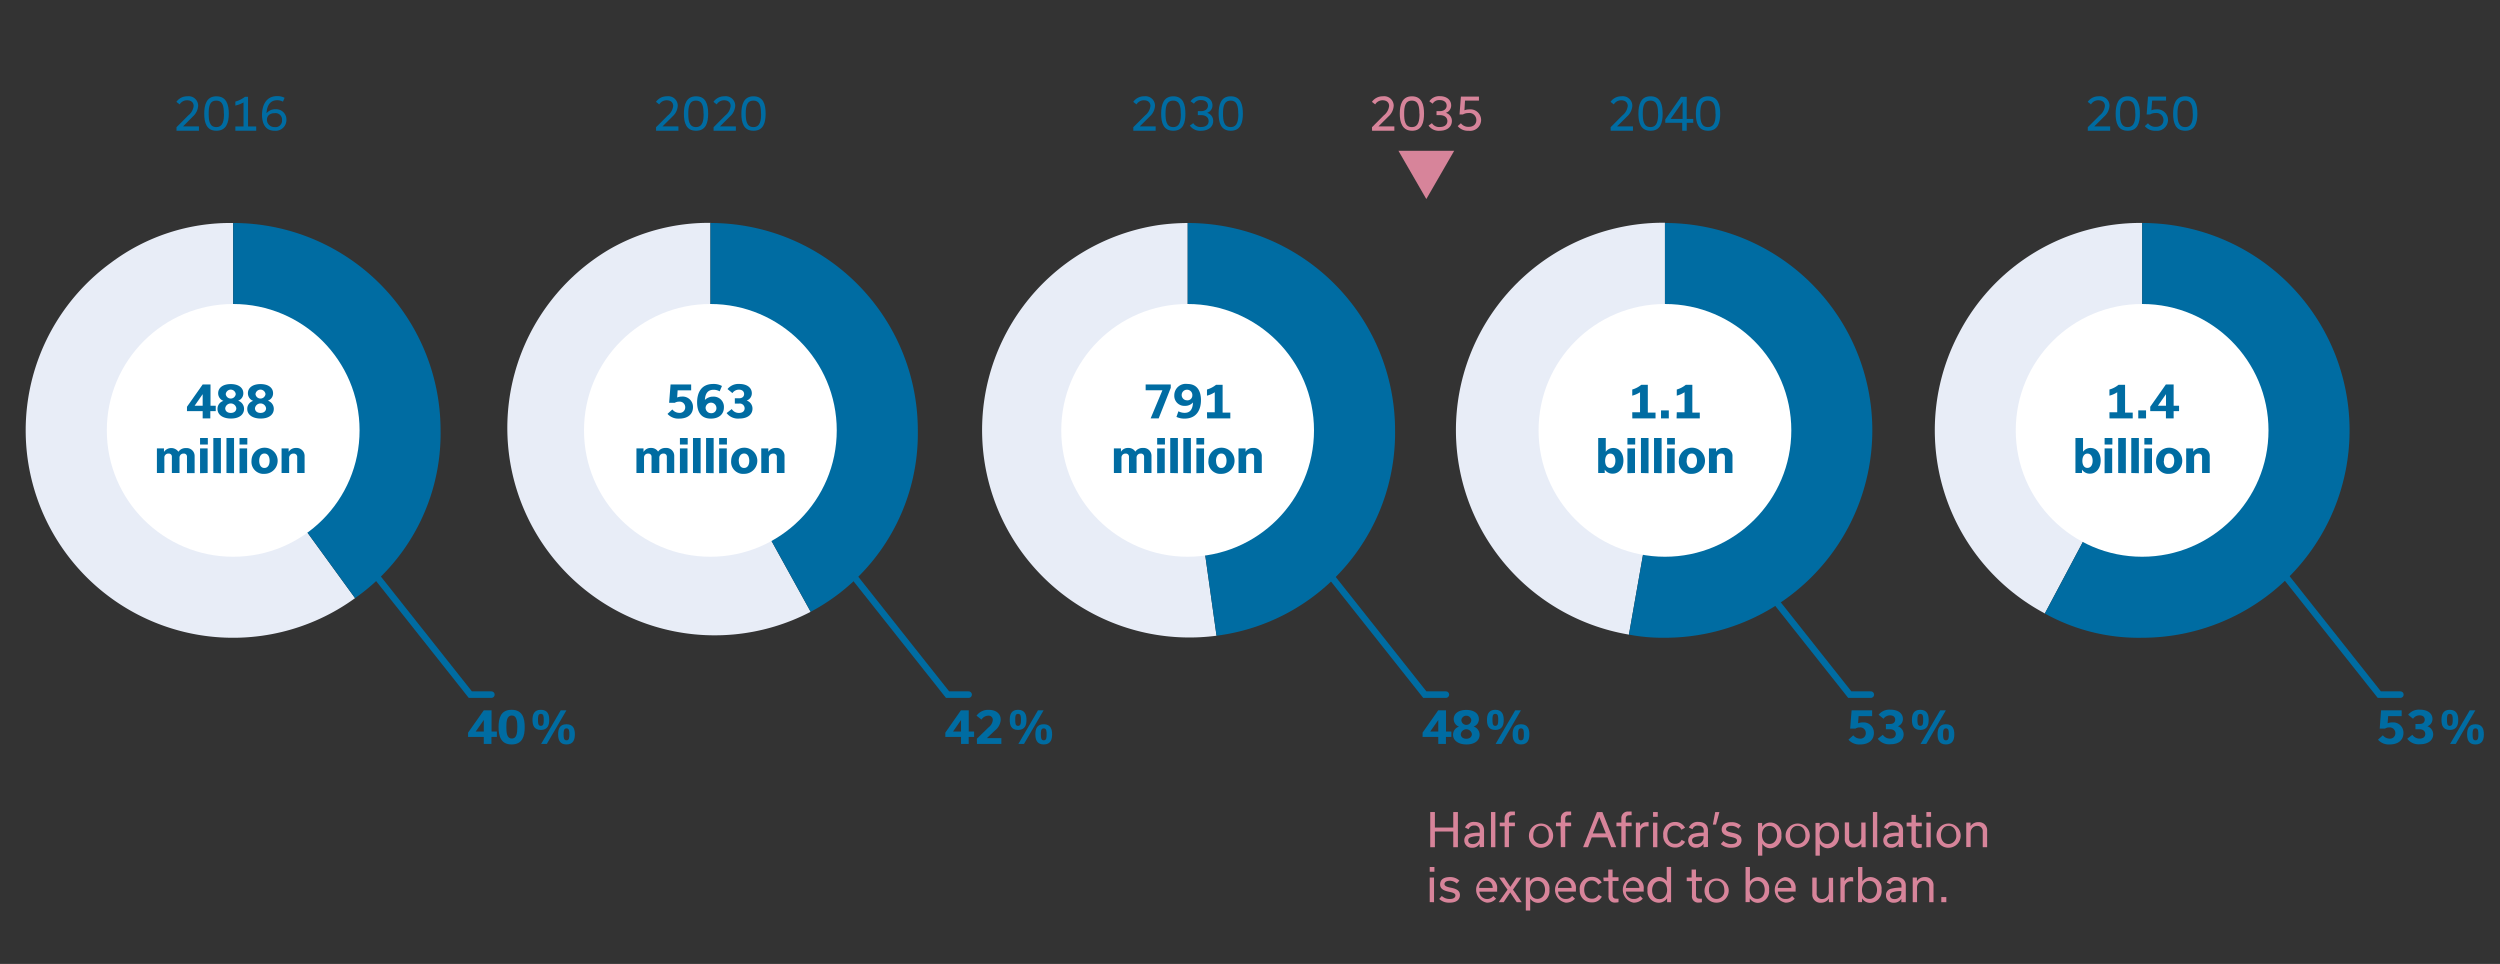 <svg xmlns="http://www.w3.org/2000/svg" viewBox="0 0 382.4 147.44"><rect x="0" y="0" width="382.4" height="147.44" fill="#333333" stroke="none"/><defs><style>.cls-1{fill:#e8edf7;}.cls-2{fill:#006ca2;}.cls-3{fill:#fff;}.cls-4{fill:#d7849a;}.cls-5{fill:none;stroke:#006ca2;stroke-linecap:round;stroke-miterlimit:10;}</style></defs><title>feltes_wachstum_bevoelkerung_afrika_EN_web</title><g id="Ebene_15" data-name="Ebene 15"><path class="cls-1" d="M35.67,65.83,54.31,91.49A31.72,31.72,0,0,1,17,40.17a30.4,30.4,0,0,1,18.65-6.06Z"/><path class="cls-2" d="M35.67,65.83V34.11A31.73,31.73,0,0,1,67.39,65.83,30.76,30.76,0,0,1,54.31,91.49Z"/><path class="cls-1" d="M108.67,65.83,124,93.58A31.72,31.72,0,0,1,93.29,38.09a30.45,30.45,0,0,1,15.38-4Z"/><path class="cls-2" d="M108.67,65.83V34.11a31.73,31.73,0,0,1,31.72,31.72A30.86,30.86,0,0,1,124,93.58Z"/><path class="cls-1" d="M181.67,65.83l4.41,31.41a31.72,31.72,0,0,1-8.83-62.82,34.44,34.44,0,0,1,4.42-.31Z"/><path class="cls-2" d="M181.67,65.83V34.11a31.73,31.73,0,0,1,31.72,31.72,31.27,31.27,0,0,1-27.31,31.41Z"/><path class="cls-1" d="M254.67,65.83l-5.51,31.24a31.72,31.72,0,0,1,5.51-63Z"/><path class="cls-2" d="M254.67,65.83V34.11a31.72,31.72,0,0,1,0,63.44,27.48,27.48,0,0,1-5.51-.48Z"/><path class="cls-1" d="M327.67,65.83l-14.89,28a31.72,31.72,0,0,1-13.12-42.9,31.29,31.29,0,0,1,28-16.83Z"/><path class="cls-2" d="M327.67,65.83V34.11a31.72,31.72,0,0,1,0,63.44,29.46,29.46,0,0,1-14.89-3.71Z"/><circle class="cls-3" cx="35.67" cy="65.83" r="19.33"/><circle class="cls-3" cx="108.66" cy="65.83" r="19.33"/><circle class="cls-3" cx="181.66" cy="65.83" r="19.33"/><circle class="cls-3" cx="254.67" cy="65.83" r="19.33"/><circle class="cls-3" cx="327.66" cy="65.83" r="19.33"/></g><g id="DE-2" data-name="DE"><path class="cls-2" d="M76,112.72h-.83v1.07H74v-1.07h-2.4v-.66L74,108.65h1.19v3.25H76Zm-2-.82v-1.77h0l-1.24,1.77Z"/><path class="cls-2" d="M76.26,111.21c0-1.35.33-2.64,2-2.64s2,1.29,2,2.66-.34,2.64-2,2.64S76.26,112.58,76.26,111.21Zm2.87,0c0-.86-.08-1.77-.84-1.77s-.84.91-.84,1.77.08,1.76.84,1.76S79.13,112.07,79.13,111.22Z"/><path class="cls-2" d="M81.45,110.11c0-.78.22-1.54,1.28-1.54s1.28.76,1.28,1.54-.22,1.54-1.28,1.54S81.45,110.9,81.45,110.11Zm1.72,0c0-.45,0-.92-.44-.92s-.44.47-.44.92,0,.92.44.92S83.17,110.56,83.17,110.11Zm-.4,3.68,3-5.14h.87l-3,5.14Zm5.16-1.47c0,.78-.22,1.55-1.28,1.55s-1.28-.76-1.28-1.55.22-1.54,1.28-1.54S87.93,111.54,87.93,112.32Zm-1.72,0c0,.45,0,.92.44.92s.44-.47.44-.92,0-.91-.44-.91S86.21,111.88,86.21,112.32Z"/><path class="cls-2" d="M33,62.89h-.83V64H31V62.89h-2.4v-.67L31,58.81h1.2v3.25H33Zm-2-.83V60.29h0l-1.23,1.77Z"/><path class="cls-2" d="M33.27,62.55a1.26,1.26,0,0,1,.91-1.23h0a1.24,1.24,0,0,1-.81-1.17c0-.8.68-1.4,1.93-1.4s1.92.6,1.92,1.4a1.18,1.18,0,0,1-.8,1.14v0a1.31,1.31,0,0,1,.91,1.25c0,.86-.71,1.48-2,1.48S33.27,63.41,33.27,62.55Zm1.18-.1c0,.41.31.71.85.71s.85-.3.85-.72a.86.86,0,0,0-1.7,0Zm1.61-2.17a.77.77,0,0,0-1.53,0,.77.77,0,0,0,1.53,0Z"/><path class="cls-2" d="M37.82,62.55a1.26,1.26,0,0,1,.91-1.23h0a1.24,1.24,0,0,1-.81-1.17c0-.8.68-1.4,1.93-1.4s1.92.6,1.92,1.4a1.18,1.18,0,0,1-.8,1.14v0a1.31,1.31,0,0,1,.91,1.25c0,.86-.71,1.48-2,1.48S37.82,63.41,37.82,62.55Zm1.18-.1c0,.41.31.71.85.71s.85-.3.85-.72a.86.86,0,0,0-1.7,0Zm1.61-2.17a.77.77,0,0,0-1.53,0,.77.77,0,0,0,1.53,0Z"/><path class="cls-2" d="M25.1,69.1a1.34,1.34,0,0,1,2.19,0,1.33,1.33,0,0,1,1.16-.56,1.21,1.21,0,0,1,1.32,1.23v2.6H28.6V69.88a.46.46,0,0,0-.51-.5.6.6,0,0,0-.63.64v2.33H26.29V69.88a.46.46,0,0,0-.51-.5.6.6,0,0,0-.64.64v2.33H24V68.59h1.08l0,.51Z"/><path class="cls-2" d="M30.6,67h1.19v1H30.6Zm0,5.38V68.59h1.16v3.76Z"/><path class="cls-2" d="M32.63,72.35V67h1.16v5.38Z"/><path class="cls-2" d="M34.64,72.35V67H35.8v5.38Z"/><path class="cls-2" d="M36.64,67h1.19v1H36.64Zm0,5.38V68.59h1.16v3.76Z"/><path class="cls-2" d="M38.47,70.48a2,2,0,1,1,2,2A1.84,1.84,0,0,1,38.47,70.48Zm1.18,0c0,.62.26,1.1.79,1.1s.8-.48.8-1.1-.26-1.11-.79-1.11S39.65,69.85,39.65,70.48Z"/><path class="cls-2" d="M43.07,68.59h1.08l0,.52h0a1.28,1.28,0,0,1,1.13-.59,1.22,1.22,0,0,1,1.31,1.28v2.55H45.46V69.92a.51.51,0,0,0-.55-.54.64.64,0,0,0-.68.68v2.29H43.07Z"/><path class="cls-2" d="M27,19.46l1.79-1.8a2.12,2.12,0,0,0,.83-1.44c0-.52-.35-.88-1-.88a1.3,1.3,0,0,0-1.14.63l-.5-.39a2,2,0,0,1,1.69-.85,1.45,1.45,0,0,1,1.64,1.44,2.37,2.37,0,0,1-.82,1.66L28,19.33h2.43V20H27Z"/><path class="cls-2" d="M31.24,17.39c0-1.35.34-2.66,1.86-2.66S35,16,35,17.38,34.62,20,33.1,20,31.24,18.75,31.24,17.39Zm3,0c0-1-.1-2-1.16-2s-1.16,1-1.16,2,.1,2.05,1.16,2.05S34.26,18.38,34.26,17.38Z"/><path class="cls-2" d="M36,19.34h1.25V15.67a4.75,4.75,0,0,1-1.25.48v-.61a4.4,4.4,0,0,0,1.47-.73h.47v4.53h1.25V20H36Z"/><path class="cls-2" d="M43.28,15.55a1.81,1.81,0,0,0-.89-.22c-1.08,0-1.56.85-1.63,2h0a1.71,1.71,0,0,1,1.39-.62,1.57,1.57,0,0,1,1.66,1.63A1.65,1.65,0,0,1,42,20c-1.47,0-1.92-1.18-1.92-2.43,0-1.42.59-2.87,2.32-2.87a2.42,2.42,0,0,1,1.13.26Zm-.14,2.83A1,1,0,0,0,42,17.31c-.61,0-1.17.32-1.17,1A1.13,1.13,0,0,0,42,19.44,1,1,0,0,0,43.14,18.38Z"/><path class="cls-2" d="M100.35,19.46l1.8-1.8a2.14,2.14,0,0,0,.82-1.44c0-.52-.34-.88-1-.88a1.3,1.3,0,0,0-1.13.63l-.5-.39a2,2,0,0,1,1.68-.85,1.45,1.45,0,0,1,1.65,1.44,2.37,2.37,0,0,1-.82,1.66l-1.51,1.5h2.43V20h-3.42Z"/><path class="cls-2" d="M104.61,17.39c0-1.35.34-2.66,1.86-2.66s1.85,1.29,1.85,2.65S108,20,106.47,20,104.61,18.75,104.61,17.39Zm3,0c0-1-.11-2-1.16-2s-1.17,1-1.17,2,.11,2.05,1.17,2.05S107.63,18.38,107.63,17.38Z"/><path class="cls-2" d="M109.15,19.46l1.79-1.8a2.14,2.14,0,0,0,.82-1.44c0-.52-.34-.88-1-.88a1.3,1.3,0,0,0-1.13.63l-.5-.39a2,2,0,0,1,1.68-.85,1.45,1.45,0,0,1,1.65,1.44,2.37,2.37,0,0,1-.82,1.66l-1.51,1.5h2.43V20h-3.41Z"/><path class="cls-2" d="M113.4,17.39c0-1.35.34-2.66,1.86-2.66s1.85,1.29,1.85,2.65S116.78,20,115.26,20,113.4,18.75,113.4,17.39Zm3,0c0-1-.11-2-1.16-2s-1.17,1-1.17,2,.11,2.05,1.17,2.05S116.42,18.38,116.42,17.38Z"/><path class="cls-2" d="M173.35,19.46l1.8-1.8a2.14,2.14,0,0,0,.82-1.44c0-.52-.34-.88-1-.88a1.3,1.3,0,0,0-1.13.63l-.5-.39a2,2,0,0,1,1.68-.85,1.45,1.45,0,0,1,1.65,1.44,2.37,2.37,0,0,1-.82,1.66l-1.51,1.5h2.43V20h-3.42Z"/><path class="cls-2" d="M177.61,17.39c0-1.35.34-2.66,1.86-2.66s1.85,1.29,1.85,2.65S181,20,179.47,20,177.61,18.75,177.61,17.39Zm3,0c0-1-.11-2-1.16-2s-1.17,1-1.17,2,.11,2.05,1.17,2.05S180.63,18.38,180.63,17.38Z"/><path class="cls-2" d="M182,19.21l.52-.37a1.3,1.3,0,0,0,1.18.59c.75,0,1.17-.36,1.17-.91s-.44-.91-1.15-.91h-.5V17h.5c.64,0,1.05-.34,1.05-.84s-.39-.85-1.07-.85a1.15,1.15,0,0,0-1.07.55l-.52-.37a1.86,1.86,0,0,1,1.62-.78c1.06,0,1.73.59,1.73,1.41a1.19,1.19,0,0,1-.82,1.14h0a1.27,1.27,0,0,1,.93,1.25c0,.87-.71,1.49-1.86,1.49A1.9,1.9,0,0,1,182,19.21Z"/><path class="cls-2" d="M186.4,17.39c0-1.35.34-2.66,1.86-2.66s1.85,1.29,1.85,2.65S189.78,20,188.26,20,186.4,18.75,186.4,17.39Zm3,0c0-1-.11-2-1.16-2s-1.17,1-1.17,2,.11,2.05,1.17,2.05S189.42,18.38,189.42,17.38Z"/><path class="cls-4" d="M209.86,19.46l1.79-1.8a2.16,2.16,0,0,0,.83-1.44c0-.52-.35-.88-1-.88a1.3,1.3,0,0,0-1.13.63l-.5-.39a2,2,0,0,1,1.68-.85,1.45,1.45,0,0,1,1.65,1.44,2.37,2.37,0,0,1-.82,1.66l-1.51,1.5h2.43V20h-3.41Z"/><path class="cls-4" d="M214.11,17.39c0-1.35.34-2.66,1.86-2.66s1.85,1.29,1.85,2.65S217.49,20,216,20,214.11,18.75,214.11,17.39Zm3,0c0-1-.1-2-1.16-2s-1.17,1-1.17,2,.11,2.05,1.17,2.05S217.13,18.38,217.13,17.38Z"/><path class="cls-4" d="M218.51,19.21l.52-.37a1.3,1.3,0,0,0,1.19.59c.74,0,1.17-.36,1.17-.91s-.45-.91-1.16-.91h-.5V17h.5c.64,0,1.05-.34,1.05-.84s-.39-.85-1.06-.85a1.15,1.15,0,0,0-1.08.55l-.51-.37a1.83,1.83,0,0,1,1.61-.78c1.06,0,1.73.59,1.73,1.41a1.18,1.18,0,0,1-.82,1.14h0a1.27,1.27,0,0,1,.93,1.25c0,.87-.71,1.49-1.86,1.49A1.9,1.9,0,0,1,218.51,19.21Z"/><path class="cls-4" d="M224,16.87a2,2,0,0,1,.75-.14,1.64,1.64,0,0,1,1.8,1.64A1.68,1.68,0,0,1,224.63,20a2,2,0,0,1-1.66-.71l.49-.44a1.39,1.39,0,0,0,1.18.55c.74,0,1.18-.4,1.18-1.05a1.07,1.07,0,0,0-1.22-1.06,1.63,1.63,0,0,0-.83.22h-.52l.21-2.73h2.76v.61h-2.13Z"/><path class="cls-2" d="M246.36,19.46l1.79-1.8a2.16,2.16,0,0,0,.83-1.44c0-.52-.35-.88-1-.88a1.3,1.3,0,0,0-1.13.63l-.5-.39a2,2,0,0,1,1.68-.85,1.45,1.45,0,0,1,1.65,1.44,2.37,2.37,0,0,1-.82,1.66l-1.51,1.5h2.43V20h-3.41Z"/><path class="cls-2" d="M250.61,17.39c0-1.35.34-2.66,1.86-2.66s1.85,1.29,1.85,2.65S254,20,252.47,20,250.61,18.75,250.61,17.39Zm3,0c0-1-.1-2-1.16-2s-1.17,1-1.17,2,.11,2.05,1.17,2.05S253.63,18.38,253.63,17.38Z"/><path class="cls-2" d="M259,18.78H258V20h-.69V18.78h-2.59v-.51l2.41-3.46H258v3.38H259Zm-1.63-.59V15.58h0l-1.83,2.61Z"/><path class="cls-2" d="M259.4,17.39c0-1.35.34-2.66,1.86-2.66s1.86,1.29,1.86,2.65S262.78,20,261.26,20,259.4,18.75,259.4,17.39Zm3,0c0-1-.1-2-1.16-2s-1.16,1-1.16,2,.1,2.05,1.16,2.05S262.42,18.38,262.42,17.38Z"/><path class="cls-2" d="M319.35,19.46l1.8-1.8a2.14,2.14,0,0,0,.82-1.44c0-.52-.34-.88-1-.88a1.28,1.28,0,0,0-1.13.63l-.5-.39a2,2,0,0,1,1.68-.85,1.45,1.45,0,0,1,1.65,1.44,2.37,2.37,0,0,1-.82,1.66l-1.51,1.5h2.43V20h-3.42Z"/><path class="cls-2" d="M323.61,17.39c0-1.35.34-2.66,1.85-2.66s1.86,1.29,1.86,2.65S327,20,325.46,20,323.61,18.75,323.61,17.39Zm3,0c0-1-.11-2-1.17-2s-1.16,1-1.16,2,.11,2.05,1.16,2.05S326.63,18.38,326.63,17.38Z"/><path class="cls-2" d="M329.08,16.87a1.89,1.89,0,0,1,.75-.14,1.63,1.63,0,0,1,1.79,1.64A1.68,1.68,0,0,1,329.73,20a2,2,0,0,1-1.66-.71l.49-.44a1.39,1.39,0,0,0,1.18.55c.74,0,1.18-.4,1.18-1.05a1.07,1.07,0,0,0-1.22-1.06,1.63,1.63,0,0,0-.83.22h-.52l.21-2.73h2.76v.61h-2.13Z"/><path class="cls-2" d="M332.4,17.39c0-1.35.34-2.66,1.86-2.66s1.85,1.29,1.85,2.65S335.78,20,334.26,20,332.4,18.75,332.4,17.39Zm3,0c0-1-.11-2-1.16-2s-1.17,1-1.17,2,.11,2.05,1.17,2.05S335.42,18.38,335.42,17.38Z"/><polyline class="cls-5" points="75.16 106.25 71.94 106.25 55 84.88"/><path class="cls-2" d="M149,112.72h-.83v1.07H147v-1.07h-2.4v-.66l2.38-3.41h1.2v3.25H149Zm-2-.82v-1.77h0l-1.23,1.77Z"/><path class="cls-2" d="M149.42,113l1.81-1.76a1.61,1.61,0,0,0,.63-1.1.64.64,0,0,0-.73-.67,1.24,1.24,0,0,0-1,.6l-.76-.6a2.18,2.18,0,0,1,1.86-.89c1.18,0,1.84.62,1.84,1.51a2.26,2.26,0,0,1-.89,1.65l-1.23,1.16h2.22v.89h-3.73Z"/><path class="cls-2" d="M154.45,110.11c0-.78.22-1.54,1.27-1.54s1.29.76,1.29,1.54-.22,1.54-1.29,1.54S154.45,110.9,154.45,110.11Zm1.72,0c0-.45,0-.92-.45-.92s-.43.47-.43.92,0,.92.43.92S156.17,110.56,156.17,110.11Zm-.4,3.68,3-5.14h.86l-3,5.14Zm5.16-1.47c0,.78-.22,1.55-1.28,1.55s-1.28-.76-1.28-1.55.22-1.54,1.28-1.54S160.93,111.54,160.93,112.32Zm-1.72,0c0,.45,0,.92.44.92s.44-.47.44-.92,0-.91-.44-.91S159.21,111.88,159.21,112.32Z"/><polyline class="cls-5" points="148.16 106.25 144.94 106.25 128 84.88"/><path class="cls-2" d="M222,112.72h-.83v1.07H220v-1.07h-2.4v-.66l2.39-3.41h1.19v3.25H222Zm-2-.82v-1.77h0l-1.24,1.77Z"/><path class="cls-2" d="M222.26,112.39a1.28,1.28,0,0,1,.91-1.24h0a1.22,1.22,0,0,1-.81-1.16c0-.8.68-1.4,1.93-1.4s1.92.6,1.92,1.4a1.18,1.18,0,0,1-.8,1.14h0a1.33,1.33,0,0,1,.91,1.26c0,.85-.71,1.48-2,1.48S222.26,113.24,222.26,112.39Zm1.18-.11c0,.42.31.72.85.72s.85-.3.85-.72a.86.86,0,0,0-1.7,0Zm1.61-2.16a.77.77,0,0,0-1.52,0,.76.76,0,0,0,1.52,0Z"/><path class="cls-2" d="M227.45,110.11c0-.78.22-1.54,1.27-1.54s1.29.76,1.29,1.54-.22,1.54-1.29,1.54S227.45,110.9,227.45,110.11Zm1.72,0c0-.45,0-.92-.45-.92s-.43.47-.43.92,0,.92.43.92S229.17,110.56,229.17,110.11Zm-.4,3.68,3-5.14h.87l-3,5.14Zm5.16-1.47c0,.78-.22,1.55-1.28,1.55s-1.28-.76-1.28-1.55.22-1.54,1.28-1.54S233.93,111.54,233.93,112.32Zm-1.72,0c0,.45,0,.92.44.92s.44-.47.44-.92,0-.91-.44-.91S232.21,111.88,232.21,112.32Z"/><polyline class="cls-5" points="221.16 106.25 217.94 106.25 201 84.88"/><path class="cls-2" d="M284.21,110.64a1.76,1.76,0,0,1,.73-.14,1.57,1.57,0,0,1,1.69,1.62c0,1-.71,1.75-2.1,1.75a2.18,2.18,0,0,1-1.79-.73l.74-.67a1.34,1.34,0,0,0,1,.51.81.81,0,0,0,.91-.84.84.84,0,0,0-.94-.87,1.08,1.08,0,0,0-.64.18H283l.22-2.8h3.14v.89h-2.07Z"/><path class="cls-2" d="M287.22,113l.78-.61a1.3,1.3,0,0,0,1.1.59c.57,0,.88-.3.88-.71s-.33-.72-.85-.72h-.66v-.81h.66c.48,0,.76-.27.76-.66s-.27-.66-.79-.66a1.23,1.23,0,0,0-1,.52l-.75-.61a2.11,2.11,0,0,1,1.79-.78c1.27,0,1.93.62,1.93,1.42a1.18,1.18,0,0,1-.78,1.12h0a1.31,1.31,0,0,1,.89,1.24c0,.86-.73,1.51-2,1.51A2.18,2.18,0,0,1,287.22,113Z"/><path class="cls-2" d="M292.45,110.11c0-.78.22-1.54,1.28-1.54s1.28.76,1.28,1.54-.22,1.54-1.28,1.54S292.45,110.9,292.45,110.11Zm1.72,0c0-.45,0-.92-.44-.92s-.44.47-.44.92,0,.92.44.92S294.17,110.56,294.17,110.11Zm-.4,3.68,3-5.14h.87l-3,5.14Zm5.16-1.47c0,.78-.22,1.55-1.28,1.55s-1.28-.76-1.28-1.55.22-1.54,1.28-1.54S298.93,111.54,298.93,112.32Zm-1.72,0c0,.45,0,.92.44.92s.44-.47.44-.92,0-.91-.44-.91S297.21,111.88,297.21,112.32Z"/><polyline class="cls-5" points="286.16 106.25 282.94 106.25 266 84.88"/><path class="cls-2" d="M365.21,110.64a1.73,1.73,0,0,1,.73-.14,1.57,1.57,0,0,1,1.69,1.62c0,1-.71,1.75-2.1,1.75a2.18,2.18,0,0,1-1.79-.73l.74-.67a1.34,1.34,0,0,0,1,.51.81.81,0,0,0,.91-.84.85.85,0,0,0-.94-.87,1.08,1.08,0,0,0-.64.18H364l.21-2.8h3.15v.89h-2.07Z"/><path class="cls-2" d="M368.21,113l.79-.61a1.3,1.3,0,0,0,1.1.59c.57,0,.87-.3.87-.71s-.32-.72-.84-.72h-.66v-.81h.66c.48,0,.76-.27.76-.66s-.27-.66-.79-.66a1.21,1.21,0,0,0-1,.52l-.75-.61a2.11,2.11,0,0,1,1.79-.78c1.26,0,1.93.62,1.93,1.42a1.18,1.18,0,0,1-.78,1.12h0a1.31,1.31,0,0,1,.89,1.24c0,.86-.73,1.51-2,1.51A2.2,2.2,0,0,1,368.21,113Z"/><path class="cls-2" d="M373.45,110.11c0-.78.22-1.54,1.27-1.54s1.29.76,1.29,1.54-.22,1.54-1.29,1.54S373.45,110.9,373.45,110.11Zm1.72,0c0-.45,0-.92-.45-.92s-.43.47-.43.92,0,.92.43.92S375.17,110.56,375.17,110.11Zm-.4,3.68,3-5.14h.86l-3,5.14Zm5.16-1.47c0,.78-.22,1.55-1.28,1.55s-1.28-.76-1.28-1.55.22-1.54,1.28-1.54S379.93,111.54,379.93,112.32Zm-1.72,0c0,.45,0,.92.44.92s.44-.47.44-.92,0-.91-.44-.91S378.21,111.88,378.21,112.32Z"/><polyline class="cls-5" points="367.16 106.25 363.94 106.25 347 84.88"/><path class="cls-2" d="M103.58,60.8a2,2,0,0,1,.74-.14A1.58,1.58,0,0,1,106,62.29c0,1-.72,1.74-2.1,1.74a2.22,2.22,0,0,1-1.8-.72l.74-.68a1.37,1.37,0,0,0,1.06.52.83.83,0,0,0,.91-.85.84.84,0,0,0-.94-.86,1.2,1.2,0,0,0-.65.17h-.87l.22-2.8h3.15v.89h-2.07Z"/><path class="cls-2" d="M110.08,59.86a1.85,1.85,0,0,0-.92-.24c-.91,0-1.29.59-1.34,1.56h0a1.72,1.72,0,0,1,1.27-.51,1.56,1.56,0,0,1,1.64,1.64c0,1-.7,1.72-2,1.72-1.64,0-2.1-1.22-2.1-2.47,0-1.41.57-2.83,2.47-2.83a2.65,2.65,0,0,1,1.33.31Zm-.5,2.47a.83.83,0,0,0-1.65,0,.83.83,0,0,0,.85.87A.76.76,0,0,0,109.58,62.33Z"/><path class="cls-2" d="M111.14,63.18l.79-.61a1.26,1.26,0,0,0,1.1.59c.57,0,.87-.29.87-.71a.74.74,0,0,0-.84-.72h-.66v-.81h.66c.48,0,.76-.27.76-.65s-.28-.67-.79-.67a1.2,1.2,0,0,0-1,.53l-.75-.62a2.14,2.14,0,0,1,1.79-.78c1.26,0,1.93.62,1.93,1.42a1.17,1.17,0,0,1-.79,1.12h0a1.29,1.29,0,0,1,.89,1.24c0,.87-.72,1.51-2,1.51A2.18,2.18,0,0,1,111.14,63.18Z"/><path class="cls-2" d="M98.46,69.1a1.23,1.23,0,0,1,1.11-.58,1.21,1.21,0,0,1,1.09.56,1.33,1.33,0,0,1,1.16-.56,1.2,1.2,0,0,1,1.31,1.23v2.6H102V69.88a.47.47,0,0,0-.52-.5.6.6,0,0,0-.63.64v2.33H99.66V69.88a.47.47,0,0,0-.51-.5.6.6,0,0,0-.64.64v2.33H97.35V68.59h1.08l0,.51Z"/><path class="cls-2" d="M104,67h1.19v1H104Zm0,5.38V68.59h1.16v3.76Z"/><path class="cls-2" d="M106,72.35V67h1.17v5.38Z"/><path class="cls-2" d="M108,72.35V67h1.16v5.38Z"/><path class="cls-2" d="M110,67h1.19v1H110Zm0,5.38V68.59h1.17v3.76Z"/><path class="cls-2" d="M111.84,70.48a2,2,0,1,1,2,2A1.83,1.83,0,0,1,111.84,70.48Zm1.17,0c0,.62.26,1.1.8,1.1s.8-.48.8-1.1-.26-1.11-.79-1.11S113,69.85,113,70.48Z"/><path class="cls-2" d="M116.44,68.59h1.08l0,.52h0a1.28,1.28,0,0,1,1.13-.59A1.22,1.22,0,0,1,120,69.8v2.55h-1.17V69.92a.5.5,0,0,0-.54-.54.64.64,0,0,0-.68.68v2.29h-1.16Z"/><path class="cls-2" d="M177.8,59.7h-2.56v-.89h3.84v.51L177.23,64H176Z"/><path class="cls-2" d="M180.25,62.91a2.05,2.05,0,0,0,.95.24c.91,0,1.24-.64,1.28-1.59h0a1.59,1.59,0,0,1-1.25.52,1.53,1.53,0,0,1-1.61-1.61,1.75,1.75,0,0,1,2-1.74c1.64,0,2.08,1.27,2.08,2.5s-.52,2.8-2.5,2.8a2.75,2.75,0,0,1-1.25-.26Zm2.13-2.43a.81.81,0,0,0-.82-.87.81.81,0,0,0,0,1.62A.74.74,0,0,0,182.38,60.48Z"/><path class="cls-2" d="M184.62,63.06h1.19V60a4,4,0,0,1-1.19.52v-.94a4,4,0,0,0,1.39-.72h1v4.25h1.18V64h-3.55Z"/><path class="cls-2" d="M171.46,69.1a1.23,1.23,0,0,1,1.11-.58,1.21,1.21,0,0,1,1.09.56,1.33,1.33,0,0,1,1.16-.56,1.2,1.2,0,0,1,1.31,1.23v2.6H175V69.88a.47.47,0,0,0-.52-.5.6.6,0,0,0-.63.64v2.33h-1.16V69.88a.47.47,0,0,0-.51-.5.6.6,0,0,0-.64.64v2.33h-1.16V68.59h1.08l0,.51Z"/><path class="cls-2" d="M177,67h1.19v1H177Zm0,5.38V68.59h1.16v3.76Z"/><path class="cls-2" d="M179,72.35V67h1.17v5.38Z"/><path class="cls-2" d="M181,72.35V67h1.16v5.38Z"/><path class="cls-2" d="M183,67h1.19v1H183Zm0,5.38V68.59h1.17v3.76Z"/><path class="cls-2" d="M184.84,70.48a2,2,0,1,1,2,2A1.83,1.83,0,0,1,184.84,70.48Zm1.17,0c0,.62.26,1.1.8,1.1s.8-.48.8-1.1-.26-1.11-.79-1.11S186,69.85,186,70.48Z"/><path class="cls-2" d="M189.44,68.59h1.08l0,.52h0a1.28,1.28,0,0,1,1.13-.59A1.22,1.22,0,0,1,193,69.8v2.55h-1.17V69.92a.5.5,0,0,0-.54-.54.64.64,0,0,0-.68.68v2.29h-1.16Z"/><path class="cls-2" d="M249.67,63.06h1.19V60a4.23,4.23,0,0,1-1.19.52v-.94a3.85,3.85,0,0,0,1.38-.72h1v4.25h1.18V64h-3.55Z"/><path class="cls-2" d="M254.07,62.77h1.19V64h-1.19Z"/><path class="cls-2" d="M256.48,63.06h1.19V60a4.23,4.23,0,0,1-1.19.52v-.94a3.85,3.85,0,0,0,1.38-.72h1v4.25H260V64h-3.55Z"/><path class="cls-2" d="M245.46,71.83h0l0,.52h-1V67h1.16V69.1h0a1.4,1.4,0,0,1,1.16-.58c.94,0,1.54.84,1.54,1.93s-.62,2-1.62,2A1.41,1.41,0,0,1,245.46,71.83Zm1.63-1.35c0-.61-.26-1.1-.79-1.1s-.78.51-.78,1.11.25,1.08.77,1.08S247.09,71.11,247.09,70.48Z"/><path class="cls-2" d="M248.93,67h1.19v1h-1.19Zm0,5.38V68.59h1.16v3.76Z"/><path class="cls-2" d="M251,72.35V67h1.16v5.38Z"/><path class="cls-2" d="M253,72.35V67h1.16v5.38Z"/><path class="cls-2" d="M255,67h1.19v1H255Zm0,5.38V68.59h1.16v3.76Z"/><path class="cls-2" d="M256.8,70.48a2,2,0,1,1,2,2A1.83,1.83,0,0,1,256.8,70.48Zm1.18,0c0,.62.26,1.1.79,1.1s.8-.48.8-1.1-.26-1.11-.79-1.11S258,69.85,258,70.48Z"/><path class="cls-2" d="M261.4,68.59h1.08l0,.52h0a1.28,1.28,0,0,1,1.13-.59A1.22,1.22,0,0,1,265,69.8v2.55h-1.16V69.92a.51.51,0,0,0-.55-.54.64.64,0,0,0-.68.68v2.29H261.4Z"/><path class="cls-2" d="M322.66,63.06h1.19V60a4,4,0,0,1-1.19.52v-.94a3.82,3.82,0,0,0,1.39-.72h1v4.25h1.17V64h-3.55Z"/><path class="cls-2" d="M327.07,62.77h1.19V64h-1.19Z"/><path class="cls-2" d="M333.31,62.89h-.83V64H331.3V62.89h-2.4v-.67l2.39-3.41h1.19v3.25h.83Zm-2-.83V60.29h0l-1.24,1.77Z"/><path class="cls-2" d="M318.46,71.83h0l0,.52h-1V67h1.16V69.1h0a1.4,1.4,0,0,1,1.16-.58c.94,0,1.54.84,1.54,1.93s-.62,2-1.63,2A1.4,1.4,0,0,1,318.46,71.83Zm1.63-1.35c0-.61-.26-1.1-.79-1.1s-.78.51-.78,1.11.25,1.08.77,1.08S320.09,71.11,320.09,70.48Z"/><path class="cls-2" d="M321.92,67h1.19v1h-1.19Zm0,5.38V68.59h1.16v3.76Z"/><path class="cls-2" d="M324,72.35V67h1.17v5.38Z"/><path class="cls-2" d="M326,72.35V67h1.16v5.38Z"/><path class="cls-2" d="M328,67h1.19v1H328Zm0,5.38V68.59h1.17v3.76Z"/><path class="cls-2" d="M329.8,70.48a2,2,0,1,1,2,2A1.83,1.83,0,0,1,329.8,70.48Zm1.17,0c0,.62.26,1.1.8,1.1s.8-.48.8-1.1-.26-1.11-.79-1.11S331,69.85,331,70.48Z"/><path class="cls-2" d="M334.4,68.59h1.07l0,.52h0a1.28,1.28,0,0,1,1.13-.59A1.22,1.22,0,0,1,338,69.8v2.55h-1.17V69.92a.51.51,0,0,0-.54-.54.64.64,0,0,0-.68.68v2.29H334.4Z"/><polygon class="cls-4" points="218.17 30.45 222.43 23.07 213.91 23.07 218.17 30.45"/><path class="cls-4" d="M218.77,129.59v-5.38h.71v2.37h2.81v-2.37H223v5.38h-.71v-2.4h-2.81v2.4Z"/><path class="cls-4" d="M226.32,129.59v-.54h0a1.23,1.23,0,0,1-1.13.62,1.11,1.11,0,0,1-1.21-1.13,1,1,0,0,1,.72-1,7,7,0,0,1,1.64-.18V127a.73.73,0,0,0-.83-.72.83.83,0,0,0-.87.56l-.55-.26a1.43,1.43,0,0,1,1.44-.86c.9,0,1.47.46,1.47,1.28v2.55Zm0-1.48v-.22c-.25,0-.64,0-1,.08s-.74.17-.74.56.27.58.7.58A1,1,0,0,0,226.31,128.11Z"/><path class="cls-4" d="M228.06,129.59v-5.38h.67v5.38Z"/><path class="cls-4" d="M230.15,126.39h-.75v-.56h.75v-.63a1,1,0,0,1,1.13-1.06,2,2,0,0,1,.44,0v.56a1.23,1.23,0,0,0-.31,0c-.43,0-.6.18-.6.58v.54h.91v.56h-.91v3.2h-.66Z"/><path class="cls-4" d="M233.87,127.72a1.85,1.85,0,1,1,1.85,1.95A1.8,1.8,0,0,1,233.87,127.72Zm.67,0a1.19,1.19,0,1,0,2.35,0c0-.75-.4-1.4-1.18-1.4S234.54,127,234.54,127.72Z"/><path class="cls-4" d="M238.7,126.39H238v-.56h.75v-.63a1,1,0,0,1,1.13-1.06,1.9,1.9,0,0,1,.44,0v.56a1.23,1.23,0,0,0-.31,0c-.43,0-.59.18-.59.58v.54h.9v.56h-.9v3.2h-.67Z"/><path class="cls-4" d="M245.87,128.09h-2.4l-.57,1.5h-.75l2.12-5.38h.83l2.12,5.38h-.77Zm-.24-.61-1-2.5h0l-1,2.5Z"/><path class="cls-4" d="M248,126.39h-.75v-.56H248v-.63a1,1,0,0,1,1.13-1.06,1.9,1.9,0,0,1,.44,0v.56a1.23,1.23,0,0,0-.31,0c-.43,0-.59.18-.59.58v.54h.9v.56h-.9v3.2H248Z"/><path class="cls-4" d="M250.22,125.83h.64l0,.57h0a1.06,1.06,0,0,1,1-.64,1.23,1.23,0,0,1,.31,0v.66a.92.92,0,0,0-.35,0,.88.88,0,0,0-.94.9v2.28h-.66Z"/><path class="cls-4" d="M252.85,124.21h.72v.73h-.72Zm0,5.38v-3.76h.66v3.76Z"/><path class="cls-4" d="M254.41,127.73a1.8,1.8,0,0,1,1.82-2,1.62,1.62,0,0,1,1.51.88l-.56.31a1,1,0,0,0-1-.63c-.74,0-1.14.62-1.14,1.4s.39,1.38,1.18,1.38a1,1,0,0,0,1-.61l.53.3a1.63,1.63,0,0,1-1.53.88A1.78,1.78,0,0,1,254.41,127.73Z"/><path class="cls-4" d="M260.57,129.59v-.54h0a1.23,1.23,0,0,1-1.13.62,1.11,1.11,0,0,1-1.21-1.13,1,1,0,0,1,.73-1,6.83,6.83,0,0,1,1.64-.18V127c0-.38-.27-.72-.84-.72a.83.83,0,0,0-.87.56l-.55-.26a1.43,1.43,0,0,1,1.44-.86c.9,0,1.47.46,1.47,1.28v2.55Zm0-1.48v-.22c-.26,0-.65,0-1,.08s-.75.17-.75.56.27.58.7.58A1,1,0,0,0,260.57,128.11Z"/><path class="cls-4" d="M262.36,124.21H263l-.52,1.92H262Z"/><path class="cls-4" d="M263.21,129.1l.41-.45a1.68,1.68,0,0,0,1.19.46c.59,0,.88-.22.88-.54s-.38-.44-1-.57-1.34-.37-1.34-1.1.51-1.14,1.49-1.14a2.08,2.08,0,0,1,1.46.53l-.4.46a1.56,1.56,0,0,0-1.08-.43c-.53,0-.8.22-.8.51s.34.42,1,.56,1.36.36,1.36,1.1-.55,1.18-1.57,1.18A2.2,2.2,0,0,1,263.21,129.1Z"/><path class="cls-4" d="M269.56,129.05h0v1.83h-.66v-5h.64l0,.6h0a1.51,1.51,0,0,1,1.28-.67,1.72,1.72,0,0,1,1.66,1.94,1.78,1.78,0,0,1-1.69,2A1.45,1.45,0,0,1,269.56,129.05Zm2.26-1.34c0-.71-.36-1.37-1.15-1.37s-1.15.64-1.15,1.39.41,1.36,1.14,1.36S271.82,128.46,271.82,127.71Z"/><path class="cls-4" d="M273.13,127.72a1.85,1.85,0,1,1,1.85,1.95A1.8,1.8,0,0,1,273.13,127.72Zm.67,0c0,.74.39,1.38,1.17,1.38a1.22,1.22,0,0,0,1.18-1.38c0-.75-.4-1.4-1.18-1.4S273.8,127,273.8,127.72Z"/><path class="cls-4" d="M278.36,129.05h0v1.83h-.66v-5h.64l0,.6h0a1.51,1.51,0,0,1,1.28-.67,1.72,1.72,0,0,1,1.66,1.94,1.78,1.78,0,0,1-1.69,2A1.44,1.44,0,0,1,278.36,129.05Zm2.26-1.34c0-.71-.36-1.37-1.16-1.37s-1.14.64-1.14,1.39.41,1.36,1.14,1.36S280.62,128.46,280.62,127.71Z"/><path class="cls-4" d="M285.37,129.59h-.65V129h0a1.42,1.42,0,0,1-1.22.63,1.23,1.23,0,0,1-1.32-1.32v-2.52h.66v2.39a.81.81,0,0,0,.86.88,1,1,0,0,0,1-1v-2.24h.66Z"/><path class="cls-4" d="M286.48,129.59v-5.38h.66v5.38Z"/><path class="cls-4" d="M290.41,129.59v-.54h0a1.23,1.23,0,0,1-1.13.62,1.11,1.11,0,0,1-1.21-1.13,1,1,0,0,1,.73-1,6.83,6.83,0,0,1,1.64-.18V127c0-.38-.27-.72-.84-.72a.83.83,0,0,0-.87.56l-.55-.26a1.43,1.43,0,0,1,1.44-.86c.9,0,1.47.46,1.47,1.28v2.55Zm0-1.48v-.22c-.26,0-.65,0-1,.08s-.75.17-.75.56.27.58.7.58A1,1,0,0,0,290.41,128.11Z"/><path class="cls-4" d="M291.64,125.83h.74v-1.19h.67v1.19h.9v.56h-.9v2.06c0,.44.12.65.61.65a1.72,1.72,0,0,0,.29,0v.54a2.4,2.4,0,0,1-.52.06.94.94,0,0,1-1.05-1.06v-2.22h-.74Z"/><path class="cls-4" d="M294.66,124.21h.72v.73h-.72Zm0,5.38v-3.76h.66v3.76Z"/><path class="cls-4" d="M296.21,127.72a1.85,1.85,0,1,1,1.85,1.95A1.81,1.81,0,0,1,296.21,127.72Zm.68,0c0,.74.39,1.38,1.17,1.38a1.22,1.22,0,0,0,1.17-1.38c0-.75-.4-1.4-1.17-1.4S296.89,127,296.89,127.72Z"/><path class="cls-4" d="M300.76,125.83h.65v.56h0a1.35,1.35,0,0,1,1.21-.63,1.23,1.23,0,0,1,1.33,1.31v2.52h-.67v-2.38a.8.8,0,0,0-.85-.88,1,1,0,0,0-1,1v2.24h-.67Z"/><path class="cls-4" d="M218.69,132.62h.72v.72h-.72Zm0,5.37v-3.76h.66V138Z"/><path class="cls-4" d="M220.14,137.5l.4-.45a1.72,1.72,0,0,0,1.2.46c.59,0,.88-.22.88-.54s-.38-.44-1-.57-1.34-.37-1.34-1.1.51-1.14,1.49-1.14a2,2,0,0,1,1.46.54l-.4.45a1.56,1.56,0,0,0-1.08-.43c-.53,0-.8.22-.8.51s.34.43,1,.56,1.36.36,1.36,1.1-.55,1.18-1.58,1.18A2.15,2.15,0,0,1,220.14,137.5Z"/><path class="cls-4" d="M228.84,137.46a1.8,1.8,0,0,1-1.42.61,2,2,0,0,1-.1-3.91A1.64,1.64,0,0,1,229,136c0,.11,0,.29,0,.39h-2.72a1.2,1.2,0,0,0,2.14.67Zm-.52-1.64c0-.61-.35-1.1-1-1.1a1.07,1.07,0,0,0-1.07,1.1Z"/><path class="cls-4" d="M232,138l-1-1.49h0L230,138h-.76l1.35-1.91-1.29-1.85h.78l.94,1.41h0l.94-1.41h.75l-1.28,1.84,1.34,1.92Z"/><path class="cls-4" d="M234.06,137.45h0v1.83h-.67v-5.05H234v.6h0a1.48,1.48,0,0,1,1.27-.67A1.73,1.73,0,0,1,237,136.1a1.79,1.79,0,0,1-1.7,2A1.45,1.45,0,0,1,234.06,137.45Zm2.27-1.34c0-.71-.36-1.37-1.16-1.37s-1.14.64-1.14,1.39.4,1.36,1.13,1.36S236.33,136.86,236.33,136.11Z"/><path class="cls-4" d="M240.91,137.46a1.81,1.81,0,0,1-1.42.61,2,2,0,0,1-.1-3.91,1.64,1.64,0,0,1,1.66,1.83c0,.11,0,.29,0,.39h-2.72a1.11,1.11,0,0,0,1.19,1.12,1.12,1.12,0,0,0,.95-.45Zm-.52-1.64c0-.61-.35-1.1-1-1.1a1.08,1.08,0,0,0-1.08,1.1Z"/><path class="cls-4" d="M241.64,136.13a1.8,1.8,0,0,1,1.82-2A1.62,1.62,0,0,1,245,135l-.55.31a1.06,1.06,0,0,0-1-.63c-.74,0-1.13.62-1.13,1.4s.38,1.38,1.17,1.38a1,1,0,0,0,1-.61l.53.31a1.64,1.64,0,0,1-1.53.87A1.78,1.78,0,0,1,241.64,136.13Z"/><path class="cls-4" d="M245.25,134.23H246V133h.66v1.19h.91v.56h-.91v2.06c0,.44.12.65.61.65a2,2,0,0,0,.3,0V138a2.58,2.58,0,0,1-.53.06.94.94,0,0,1-1-1.06v-2.22h-.75Z"/><path class="cls-4" d="M251.28,137.46a1.81,1.81,0,0,1-1.42.61,2,2,0,0,1-.1-3.91,1.64,1.64,0,0,1,1.66,1.83c0,.11,0,.29,0,.39h-2.72a1.11,1.11,0,0,0,1.18,1.12,1.13,1.13,0,0,0,1-.45Zm-.52-1.64c0-.61-.35-1.1-1-1.1s-1,.47-1.07,1.1Z"/><path class="cls-4" d="M252,136.15a1.79,1.79,0,0,1,1.71-2,1.46,1.46,0,0,1,1.23.62h0v-2.16h.67V138H255v-.61h0a1.51,1.51,0,0,1-1.27.69A1.74,1.74,0,0,1,252,136.15Zm3,0c0-.83-.43-1.37-1.15-1.37s-1.14.66-1.14,1.38.35,1.37,1.12,1.37S255,136.91,255,136.11Z"/><path class="cls-4" d="M258,134.23h.75V133h.67v1.19h.9v.56h-.9v2.06c0,.44.12.65.61.65a1.85,1.85,0,0,0,.29,0V138a2.4,2.4,0,0,1-.52.06.94.94,0,0,1-1-1.06v-2.22H258Z"/><path class="cls-4" d="M260.73,136.12a1.85,1.85,0,1,1,1.85,1.95A1.8,1.8,0,0,1,260.73,136.12Zm.67,0c0,.74.39,1.38,1.17,1.38a1.22,1.22,0,0,0,1.18-1.38c0-.75-.4-1.4-1.18-1.4S261.4,135.37,261.4,136.12Z"/><path class="cls-4" d="M267.64,137.41h0l0,.58H267v-5.37h.67v2.21h0a1.51,1.51,0,0,1,1.28-.67,1.73,1.73,0,0,1,1.65,1.94,1.79,1.79,0,0,1-1.7,2A1.46,1.46,0,0,1,267.64,137.41Zm2.29-1.3c0-.71-.36-1.37-1.15-1.37s-1.15.68-1.15,1.39.38,1.36,1.14,1.36S269.93,136.88,269.93,136.11Z"/><path class="cls-4" d="M274.52,137.46a1.81,1.81,0,0,1-1.42.61,2,2,0,0,1-.1-3.91,1.64,1.64,0,0,1,1.66,1.83c0,.11,0,.29,0,.39h-2.72a1.11,1.11,0,0,0,1.18,1.12,1.13,1.13,0,0,0,1-.45Zm-.52-1.64c0-.61-.35-1.1-1-1.1a1.08,1.08,0,0,0-1.07,1.1Z"/><path class="cls-4" d="M280.4,138h-.65v-.55h0a1.42,1.42,0,0,1-1.22.63,1.23,1.23,0,0,1-1.32-1.32v-2.52h.67v2.39a.8.8,0,0,0,.85.88,1,1,0,0,0,1-1v-2.24h.66Z"/><path class="cls-4" d="M281.51,134.23h.64l0,.57h0a1.06,1.06,0,0,1,1-.64.87.87,0,0,1,.31.05v.65a.92.92,0,0,0-.35-.05.88.88,0,0,0-.94.9V138h-.66Z"/><path class="cls-4" d="M284.82,137.41h0l0,.58h-.61v-5.37h.66v2.21h0a1.5,1.5,0,0,1,1.27-.67,1.73,1.73,0,0,1,1.66,1.94,1.79,1.79,0,0,1-1.7,2A1.45,1.45,0,0,1,284.82,137.41Zm2.29-1.3c0-.71-.36-1.37-1.16-1.37s-1.14.68-1.14,1.39.37,1.36,1.14,1.36S287.11,136.88,287.11,136.11Z"/><path class="cls-4" d="M290.83,138l0-.54h0a1.25,1.25,0,0,1-1.14.62,1.11,1.11,0,0,1-1.21-1.13,1,1,0,0,1,.73-1,6.83,6.83,0,0,1,1.64-.18v-.34a.73.73,0,0,0-.83-.72.83.83,0,0,0-.87.56l-.56-.26a1.43,1.43,0,0,1,1.45-.86c.89,0,1.47.47,1.47,1.28V138Zm0-1.48v-.22c-.25,0-.64,0-1,.08s-.74.17-.74.56.26.58.7.58A1,1,0,0,0,290.82,136.51Z"/><path class="cls-4" d="M292.57,134.23h.64l0,.56h0a1.38,1.38,0,0,1,1.22-.63,1.23,1.23,0,0,1,1.32,1.31V138h-.66v-2.38a.81.81,0,0,0-.86-.88,1,1,0,0,0-1,1V138h-.66Z"/><path class="cls-4" d="M296.94,137.22h.77V138h-.77Z"/></g></svg>